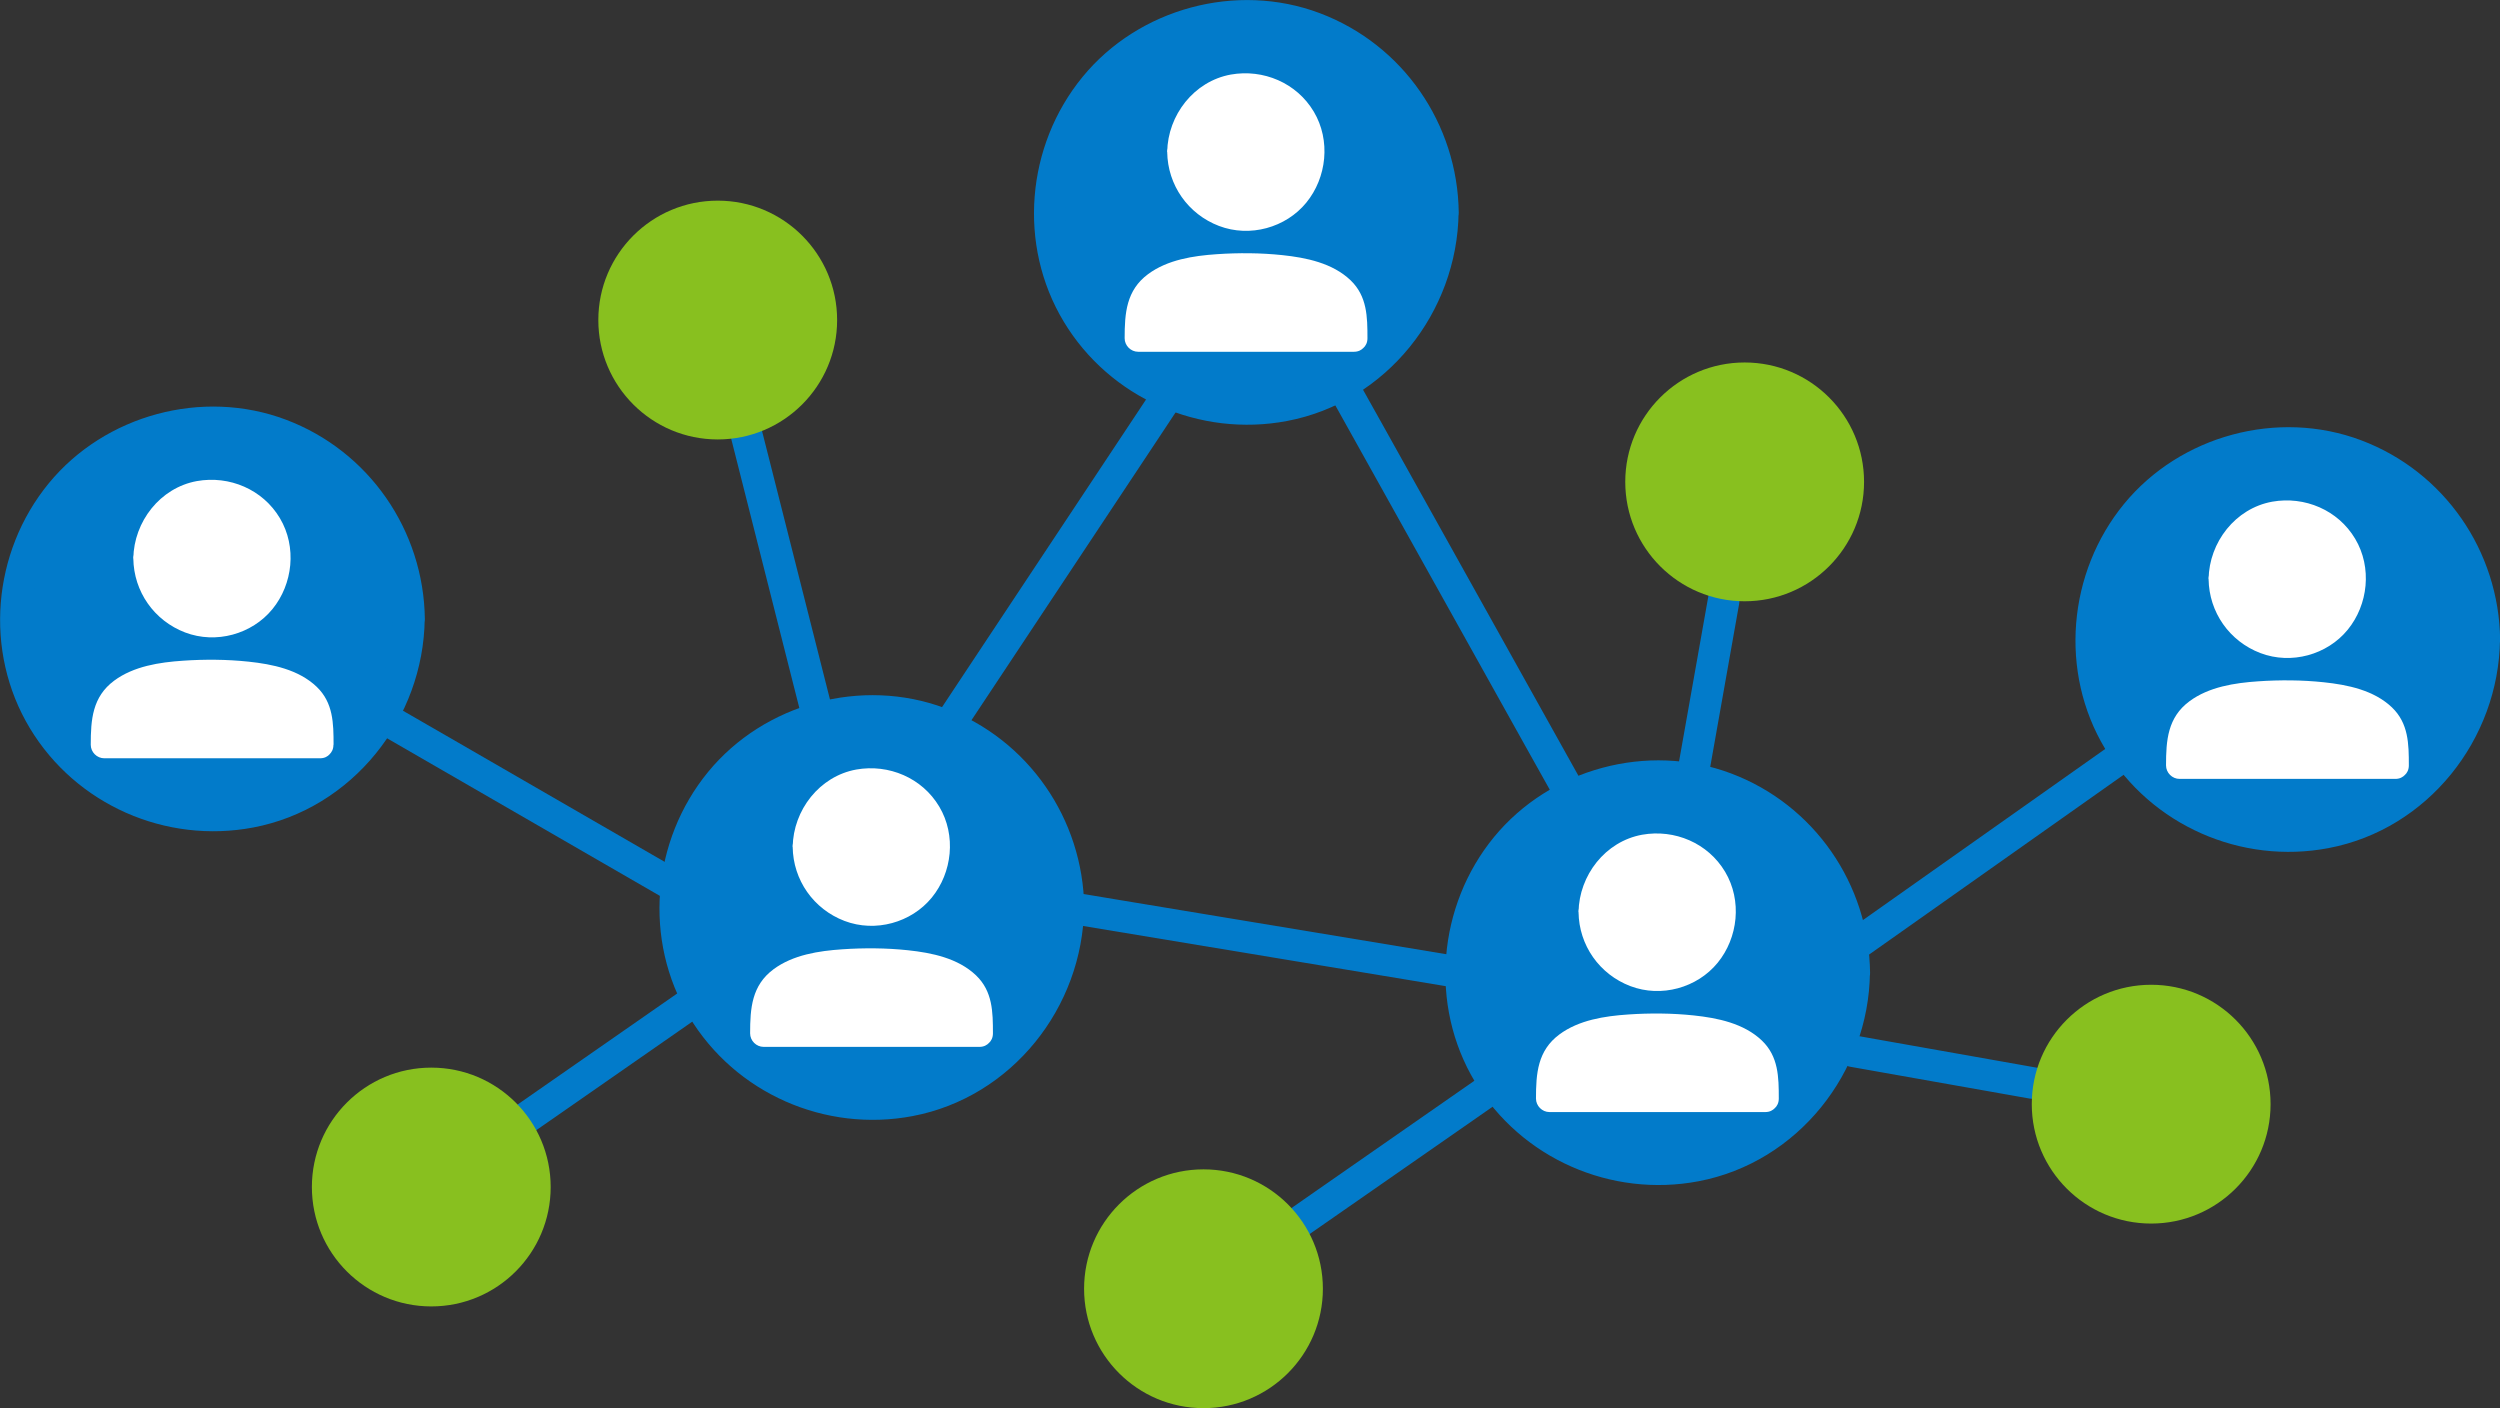 <?xml version="1.0" encoding="UTF-8"?>
<svg xmlns="http://www.w3.org/2000/svg" id="_レイヤー_2" data-name="レイヤー 2" viewBox="0 0 186.77 105.19">
  <rect x="0" y="0" width="186.77" height="105.19" fill="#333333" stroke="none"/>
  <defs>
    <style>
      .cls-1 {
        fill: #88c01f;
      }

      .cls-2 {
        fill: #fff;
      }

      .cls-3 {
        fill: #027bca;
      }
    </style>
  </defs>
  <g id="_レイヤー_1-2" data-name="レイヤー 1">
    <g>
      <g>
        <circle class="cls-3" cx="65.11" cy="67.8" r="14.69"></circle>
        <path class="cls-3" d="M78.61,67.8c-.07,5.63-3.58,10.83-8.95,12.72s-11.49.19-15.08-4.26-3.91-10.75-.95-15.55,8.76-7.3,14.26-6.12c6.24,1.33,10.66,6.88,10.73,13.22.02,1.53,2.4,1.53,2.38,0-.08-6.62-4.17-12.56-10.39-14.9s-13.51-.36-17.71,4.76c-4.22,5.15-4.86,12.56-1.41,18.29s10.17,8.66,16.69,7.42c7.42-1.41,12.72-8.12,12.81-15.58.02-1.53-2.36-1.53-2.38,0Z"></path>
      </g>
      <g>
        <circle class="cls-3" cx="93.09" cy="15.87" r="14.69"></circle>
        <path class="cls-3" d="M106.59,15.87c-.07,5.63-3.58,10.83-8.95,12.72s-11.49.19-15.08-4.26-3.91-10.75-.95-15.55,8.76-7.3,14.26-6.12c6.24,1.33,10.66,6.88,10.73,13.22.02,1.53,2.4,1.53,2.38,0-.08-6.62-4.17-12.56-10.39-14.9s-13.51-.36-17.71,4.76c-4.22,5.15-4.86,12.56-1.41,18.29s10.17,8.66,16.69,7.42c7.42-1.41,12.72-8.12,12.81-15.58.02-1.53-2.36-1.53-2.38,0Z"></path>
      </g>
      <g>
        <g>
          <path class="cls-2" d="M101.15,25.27s0-1.28,0-1.28c0-3.73-5.04-4.01-7.74-4.04-2.83-.03-8.38.02-8.38,4.04v1.28h16.12Z"></path>
          <path class="cls-2" d="M102.16,25.27c0-1.6-.02-3.14-1.26-4.33-1.35-1.29-3.31-1.69-5.1-1.88-1.61-.17-3.28-.18-4.89-.07-1.76.12-3.68.41-5.14,1.49-1.63,1.21-1.75,2.91-1.75,4.79,0,.55.46,1.01,1.01,1.01h16.12c1.3,0,1.3-2.02,0-2.02h-16.12l1.01,1.01c0-1.1-.15-2.27.78-3.05,1.02-.86,2.55-1.08,3.83-1.19,1.37-.11,2.76-.11,4.13-.03s2.91.25,4.14.96c1.31.77,1.22,1.97,1.22,3.31s2.02,1.3,2.02,0Z"></path>
        </g>
        <g>
          <circle class="cls-2" cx="93.09" cy="11.35" r="4.88"></circle>
          <path class="cls-2" d="M87.2,11.35c.03,2.48,1.56,4.65,3.87,5.53s4.99.13,6.52-1.74,1.84-4.65.56-6.8-3.77-3.2-6.2-2.77c-2.75.5-4.71,3.03-4.75,5.78-.02,1.3,2,1.3,2.02,0,.02-1.59,1-3.08,2.51-3.63s3.34-.09,4.39,1.22c.99,1.24,1.1,3.03.28,4.4s-2.43,2.11-3.99,1.83c-1.86-.34-3.18-1.95-3.2-3.82-.02-1.3-2.04-1.3-2.02,0Z"></path>
        </g>
      </g>
      <path class="cls-3" d="M62.28,53.34c-1.56-6.17-3.12-12.33-4.68-18.5-.22-.87-.44-1.73-.66-2.6-.37-1.48-2.67-.85-2.29.63,1.56,6.17,3.12,12.33,4.68,18.5.22.87.44,1.73.66,2.6.37,1.48,2.67.85,2.29-.63h0Z"></path>
      <path class="cls-3" d="M127.64,44.47c-.69,3.91-1.39,7.82-2.08,11.73-.1.56-.2,1.13-.3,1.69-.11.63.17,1.28.83,1.46.57.16,1.35-.19,1.46-.83.69-3.91,1.39-7.82,2.08-11.73.1-.56.2-1.13.3-1.69.11-.63-.17-1.28-.83-1.46-.57-.16-1.35.19-1.46.83h0Z"></path>
      <path class="cls-3" d="M111.17,80.03c-4.24,2.95-8.48,5.9-12.72,8.85-.61.42-1.21.85-1.82,1.27-1.25.87-.06,2.93,1.2,2.05,4.24-2.95,8.48-5.9,12.72-8.85.61-.42,1.21-.85,1.82-1.27,1.25-.87.06-2.93-1.2-2.05h0Z"></path>
      <path class="cls-3" d="M51.37,73.68c-4.24,2.95-8.48,5.9-12.72,8.85-.61.42-1.21.85-1.82,1.27-1.25.87-.06,2.93,1.2,2.05,4.24-2.95,8.48-5.9,12.72-8.85.61-.42,1.21-.85,1.82-1.27,1.25-.87.06-2.93-1.2-2.05h0Z"></path>
      <path class="cls-3" d="M71.87,54.87c4.81-7.25,9.61-14.49,14.42-21.74.69-1.05,1.39-2.09,2.08-3.14.85-1.28-1.21-2.47-2.05-1.2-4.81,7.25-9.61,14.49-14.42,21.74-.69,1.05-1.39,2.09-2.08,3.14-.85,1.28,1.21,2.47,2.05,1.2h0Z"></path>
      <path class="cls-3" d="M99.21,29.3c5,8.96,10,17.93,15,26.89.72,1.29,1.44,2.58,2.16,3.86s2.8.14,2.05-1.2c-5-8.96-10-17.93-15-26.89-.72-1.29-1.44-2.58-2.16-3.86s-2.8-.14-2.05,1.2h0Z"></path>
      <path class="cls-3" d="M109.45,71.52c-8.56-1.42-17.12-2.84-25.68-4.26-1.22-.2-2.44-.4-3.66-.61-1.5-.25-2.14,2.04-.63,2.29,8.56,1.42,17.12,2.84,25.68,4.26,1.22.2,2.44.4,3.66.61,1.5.25,2.14-2.04.63-2.29h0Z"></path>
      <path class="cls-3" d="M160.48,53.69c-7.09,5.01-14.18,10.02-21.28,15.03-1,.71-2.01,1.42-3.01,2.13-1.24.88-.05,2.94,1.2,2.05,7.09-5.01,14.18-10.02,21.28-15.03,1-.71,2.01-1.42,3.01-2.13,1.24-.88.05-2.94-1.2-2.05h0Z"></path>
      <g>
        <circle class="cls-3" cx="123.82" cy="72.67" r="14.69" transform="translate(-15.12 108.84) rotate(-45)"></circle>
        <path class="cls-3" d="M137.32,72.67c-.07,5.63-3.58,10.83-8.95,12.72s-11.49.19-15.08-4.26-3.91-10.75-.95-15.55,8.76-7.3,14.26-6.12c6.24,1.33,10.66,6.88,10.73,13.22.02,1.53,2.4,1.53,2.38,0-.08-6.62-4.17-12.56-10.39-14.9s-13.51-.36-17.71,4.76-4.86,12.56-1.41,18.29,10.17,8.66,16.69,7.42c7.42-1.41,12.72-8.12,12.81-15.58.02-1.53-2.36-1.53-2.38,0Z"></path>
      </g>
      <g>
        <g>
          <path class="cls-2" d="M131.88,82.07s0-1.28,0-1.28c0-3.73-5.04-4.01-7.74-4.04-2.83-.03-8.38.02-8.38,4.04v1.28h16.12Z"></path>
          <path class="cls-2" d="M132.89,82.07c0-1.6-.02-3.14-1.26-4.33-1.35-1.29-3.31-1.69-5.1-1.88-1.61-.17-3.28-.18-4.89-.07-1.76.12-3.68.41-5.14,1.49-1.63,1.21-1.75,2.91-1.75,4.79,0,.55.46,1.01,1.01,1.01,4.71,0,9.42,0,14.12,0h2c1.3,0,1.3-2.02,0-2.02h-16.12l1.01,1.01c0-1.1-.15-2.27.78-3.05,1.02-.86,2.55-1.08,3.83-1.19,1.37-.11,2.76-.11,4.13-.03s2.91.25,4.14.96c1.31.77,1.22,1.97,1.22,3.31s2.02,1.3,2.02,0Z"></path>
        </g>
        <g>
          <circle class="cls-2" cx="123.82" cy="68.14" r="4.88"></circle>
          <path class="cls-2" d="M117.93,68.14c.03,2.48,1.56,4.65,3.87,5.53s4.99.13,6.52-1.74,1.84-4.65.56-6.8-3.77-3.2-6.2-2.77c-2.75.5-4.71,3.03-4.75,5.78-.02,1.3,2,1.3,2.02,0,.02-1.59,1-3.08,2.51-3.63s3.34-.09,4.39,1.22c.99,1.24,1.1,3.03.28,4.4s-2.43,2.11-3.99,1.83c-1.86-.34-3.18-1.95-3.2-3.82-.02-1.3-2.04-1.3-2.02,0Z"></path>
        </g>
      </g>
      <path class="cls-3" d="M54.61,67.25c-7.51-4.34-15.03-8.68-22.54-13.02-1.07-.62-2.14-1.24-3.21-1.85-1.33-.77-2.53,1.29-1.2,2.05,7.51,4.34,15.03,8.68,22.54,13.02,1.07.62,2.14,1.24,3.21,1.85,1.33.77,2.53-1.29,1.2-2.05h0Z"></path>
      <g>
        <circle class="cls-3" cx="15.85" cy="46.24" r="14.69" transform="translate(-28.05 24.75) rotate(-45)"></circle>
        <path class="cls-3" d="M29.35,46.24c-.07,5.63-3.58,10.83-8.95,12.72s-11.49.19-15.08-4.26-3.91-10.75-.95-15.55,8.76-7.3,14.26-6.12c6.24,1.33,10.66,6.88,10.73,13.22.02,1.53,2.4,1.53,2.38,0-.08-6.62-4.17-12.56-10.39-14.9s-13.51-.36-17.71,4.76c-4.22,5.15-4.86,12.56-1.41,18.29s10.17,8.66,16.69,7.42c7.42-1.41,12.72-8.12,12.81-15.58.02-1.53-2.36-1.53-2.38,0Z"></path>
      </g>
      <g>
        <g>
          <path class="cls-2" d="M23.91,55.64s0-1.28,0-1.28c0-3.73-5.04-4.01-7.74-4.04-2.83-.03-8.38.02-8.38,4.04v1.28h16.12Z"></path>
          <path class="cls-2" d="M24.92,55.64c0-1.6-.02-3.14-1.26-4.33-1.35-1.29-3.31-1.69-5.1-1.88-1.61-.17-3.28-.18-4.89-.07-1.76.12-3.68.41-5.14,1.49-1.63,1.21-1.75,2.91-1.75,4.79,0,.55.46,1.01,1.01,1.01h16.12c1.3,0,1.3-2.02,0-2.02H7.78l1.01,1.01c0-1.1-.15-2.27.78-3.05,1.02-.86,2.55-1.08,3.83-1.19,1.37-.11,2.76-.11,4.13-.03s2.91.25,4.14.96c1.31.77,1.22,1.97,1.22,3.31s2.02,1.3,2.02,0Z"></path>
        </g>
        <g>
          <circle class="cls-2" cx="15.85" cy="41.72" r="4.88"></circle>
          <path class="cls-2" d="M9.96,41.72c.03,2.48,1.56,4.65,3.87,5.53s4.99.13,6.52-1.74,1.84-4.65.56-6.8-3.77-3.2-6.2-2.77c-2.75.5-4.71,3.03-4.75,5.78-.02,1.3,2,1.3,2.02,0,.02-1.59,1-3.08,2.51-3.63s3.34-.09,4.39,1.22c.99,1.24,1.1,3.03.28,4.4s-2.43,2.11-3.99,1.83c-1.86-.34-3.18-1.95-3.2-3.82-.02-1.3-2.04-1.3-2.02,0Z"></path>
        </g>
      </g>
      <g>
        <g>
          <path class="cls-2" d="M73.17,77.2s0-1.28,0-1.28c0-3.73-5.04-4.01-7.74-4.04-2.83-.03-8.38.02-8.38,4.04v1.28h16.12Z"></path>
          <path class="cls-2" d="M74.18,77.2c0-1.6-.02-3.14-1.26-4.33-1.35-1.29-3.31-1.69-5.1-1.88-1.61-.17-3.28-.18-4.89-.07-1.76.12-3.68.41-5.14,1.49-1.63,1.21-1.75,2.91-1.75,4.79,0,.55.46,1.01,1.01,1.01h16.12c1.3,0,1.3-2.02,0-2.02h-16.12l1.01,1.01c0-1.1-.15-2.27.78-3.05,1.02-.86,2.55-1.08,3.83-1.19,1.37-.11,2.76-.11,4.13-.03s2.91.25,4.14.96c1.31.77,1.22,1.97,1.22,3.31s2.02,1.3,2.02,0Z"></path>
        </g>
        <g>
          <circle class="cls-2" cx="65.11" cy="63.27" r="4.88"></circle>
          <path class="cls-2" d="M59.22,63.27c.03,2.48,1.56,4.65,3.87,5.53s4.99.13,6.52-1.74,1.84-4.65.56-6.8-3.77-3.2-6.2-2.77c-2.75.5-4.71,3.03-4.75,5.78-.02,1.3,2,1.3,2.02,0,.02-1.59,1-3.08,2.51-3.63s3.34-.09,4.39,1.22c.99,1.24,1.1,3.03.28,4.4s-2.43,2.11-3.99,1.83c-1.86-.34-3.18-1.95-3.2-3.82-.02-1.3-2.04-1.3-2.02,0Z"></path>
        </g>
      </g>
      <circle class="cls-1" cx="130.34" cy="36" r="8.92"></circle>
      <path class="cls-3" d="M152.25,79.78c-3.91-.69-7.82-1.39-11.73-2.08-.56-.1-1.13-.2-1.69-.3-.63-.11-1.28.17-1.46.83-.16.57.19,1.35.83,1.46,3.91.69,7.82,1.39,11.73,2.08.56.1,1.13.2,1.69.3.63.11,1.28-.17,1.46-.83.16-.57-.19-1.35-.83-1.46h0Z"></path>
      <circle class="cls-1" cx="160.71" cy="82.49" r="8.92"></circle>
      <circle class="cls-1" cx="32.22" cy="88.68" r="8.92"></circle>
      <circle class="cls-1" cx="89.91" cy="96.28" r="8.92"></circle>
      <circle class="cls-1" cx="53.62" cy="23.91" r="8.92"></circle>
      <g>
        <circle class="cls-3" cx="170.89" cy="47.78" r="14.69"></circle>
        <path class="cls-3" d="M184.39,47.78c-.07,5.63-3.58,10.83-8.95,12.72s-11.49.19-15.08-4.26-3.91-10.75-.95-15.55,8.76-7.3,14.26-6.12c6.24,1.33,10.66,6.88,10.73,13.22.02,1.53,2.4,1.53,2.38,0-.08-6.62-4.17-12.56-10.39-14.9s-13.51-.36-17.71,4.76-4.86,12.56-1.41,18.29,10.17,8.66,16.69,7.42c7.42-1.41,12.72-8.12,12.81-15.58.02-1.53-2.36-1.53-2.38,0Z"></path>
      </g>
      <g>
        <g>
          <path class="cls-2" d="M178.95,57.18s0-1.28,0-1.28c0-3.73-5.04-4.01-7.74-4.04-2.83-.03-8.38.02-8.38,4.04v1.28h16.12Z"></path>
          <path class="cls-2" d="M179.96,57.18c0-1.6-.02-3.14-1.26-4.33-1.35-1.29-3.31-1.69-5.1-1.88-1.61-.17-3.28-.18-4.89-.07-1.76.12-3.68.41-5.14,1.49-1.63,1.21-1.75,2.91-1.75,4.79,0,.55.46,1.01,1.01,1.01h16.12c1.3,0,1.3-2.02,0-2.02h-16.12l1.01,1.01c0-1.1-.15-2.27.78-3.05,1.02-.86,2.55-1.08,3.83-1.19,1.37-.11,2.76-.11,4.13-.03s2.91.25,4.14.96c1.31.77,1.22,1.97,1.22,3.31s2.02,1.3,2.02,0Z"></path>
        </g>
        <g>
          <circle class="cls-2" cx="170.89" cy="43.26" r="4.88"></circle>
          <path class="cls-2" d="M165,43.26c.03,2.48,1.56,4.65,3.87,5.53s4.99.13,6.52-1.74,1.84-4.65.56-6.8-3.77-3.2-6.2-2.77c-2.75.5-4.71,3.03-4.75,5.78-.02,1.3,2,1.3,2.02,0,.02-1.59,1-3.08,2.51-3.63s3.34-.09,4.39,1.22c.99,1.24,1.1,3.03.28,4.4s-2.43,2.11-3.99,1.83c-1.86-.34-3.18-1.95-3.2-3.82-.02-1.3-2.04-1.3-2.02,0Z"></path>
        </g>
      </g>
    </g>
  </g>
</svg>
